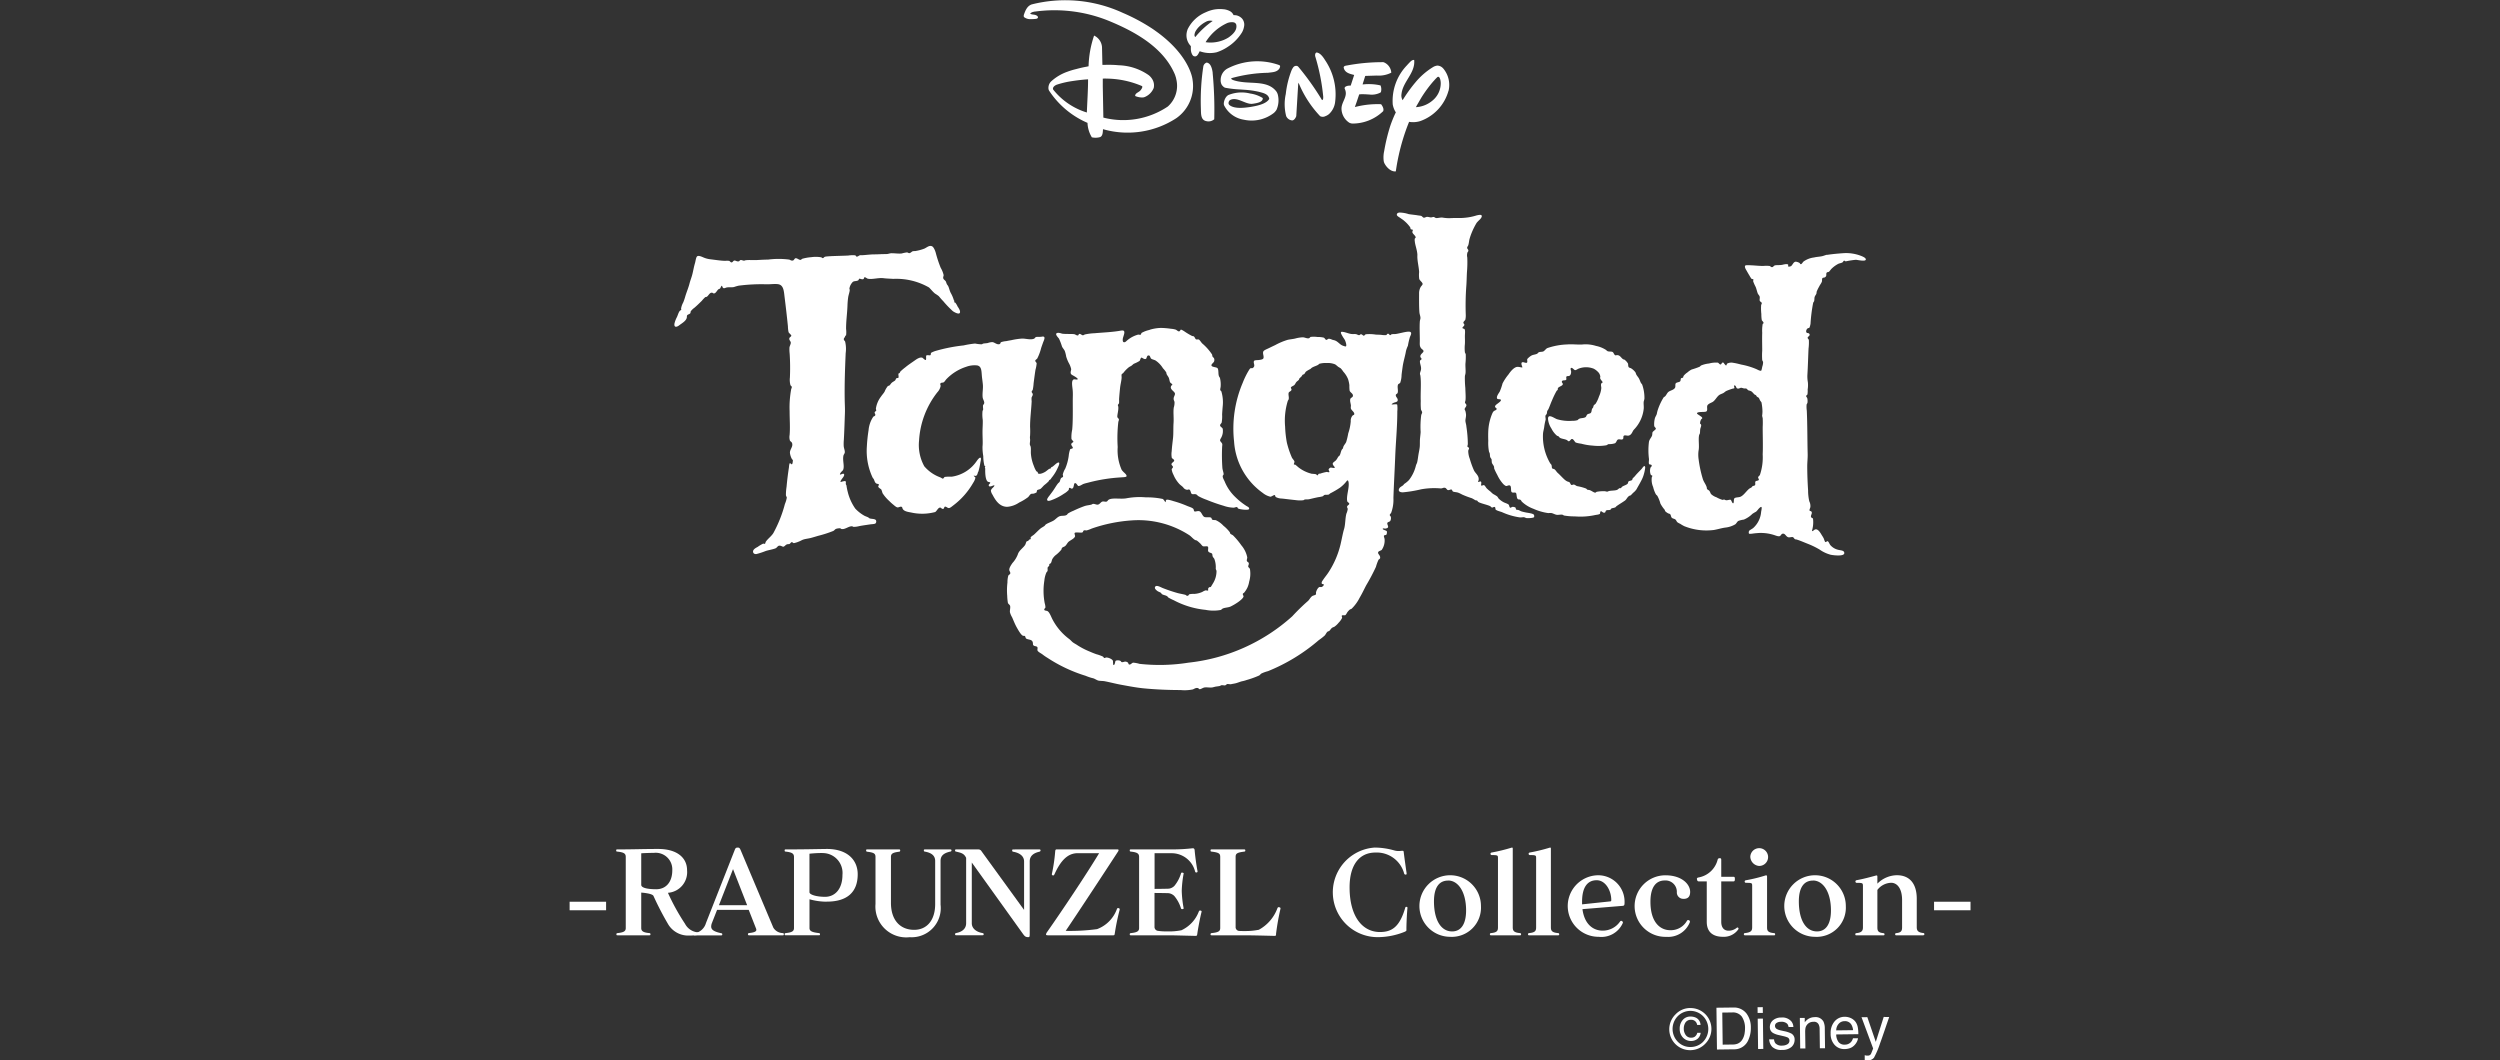 <svg xmlns="http://www.w3.org/2000/svg" xmlns:xlink="http://www.w3.org/1999/xlink" width="158" height="67" viewBox="0 0 158 67">
  <rect x="0" y="0" width="158" height="67" fill="#333333" stroke="none"/>
  <defs>
    <clipPath id="clip-path">
      <rect id="長方形_315" data-name="長方形 315" width="88.537" height="67" fill="#fff"/>
    </clipPath>
  </defs>
  <g id="rapunzel_w" transform="translate(1708 -1622.076)">
    <g id="グループ_270" data-name="グループ 270" transform="translate(-1672 1622.076)">
      <g id="グループ_269" data-name="グループ 269" transform="translate(0 0)" clip-path="url(#clip-path)">
        <path id="パス_783" data-name="パス 783" d="M105.952,95.9a1.277,1.277,0,0,0-.929.4,1.321,1.321,0,1,0,1.892,1.843,1.319,1.319,0,0,0-.963-2.241m.828,2.118a1.1,1.1,0,0,1-.8.343,1.084,1.084,0,0,1-.806-.324,1.157,1.157,0,0,1-.02-1.614,1.124,1.124,0,0,1,1.6-.019,1.158,1.158,0,0,1,.023,1.614" transform="translate(-35.129 -32.193)" fill="#fff"/>
        <path id="パス_784" data-name="パス 784" d="M106.59,97.964a.389.389,0,0,1-.244.082.407.407,0,0,1-.354-.165.679.679,0,0,1-.125-.409.7.7,0,0,1,.07-.32.4.4,0,0,1,.377-.237.375.375,0,0,1,.278.094.388.388,0,0,1,.12.231l.213,0a.527.527,0,0,0-.291-.459.793.793,0,0,0-.351-.071.618.618,0,0,0-.492.227.821.821,0,0,0-.182.55.773.773,0,0,0,.217.563.691.691,0,0,0,.509.205.645.645,0,0,0,.4-.136.579.579,0,0,0,.2-.381l-.213,0a.426.426,0,0,1-.137.226" transform="translate(-35.452 -32.464)" fill="#fff"/>
        <path id="パス_785" data-name="パス 785" d="M110.162,95.852l-1.058.013.033,2.642,1.055-.014a.961.961,0,0,0,.939-.614,1.793,1.793,0,0,0,.147-.76,1.437,1.437,0,0,0-.276-.89.992.992,0,0,0-.838-.376m.723,1.61a1.043,1.043,0,0,1-.145.411.636.636,0,0,1-.329.274.869.869,0,0,1-.292.043l-.623.008-.025-2.027.62-.008a.7.7,0,0,1,.617.266,1.3,1.3,0,0,1,.2.758,1.721,1.721,0,0,1-.024.276" transform="translate(-36.625 -32.177)" fill="#fff"/>
        <rect id="長方形_311" data-name="長方形 311" width="0.329" height="0.364" transform="matrix(1, -0.012, 0.012, 1, 75.078, 63.656)" fill="#fff"/>
        <rect id="長方形_312" data-name="長方形 312" width="0.329" height="1.918" transform="translate(75.087 64.379) rotate(-0.714)" fill="#fff"/>
        <path id="パス_786" data-name="パス 786" d="M115.05,97.659l-.219-.049a.8.8,0,0,1-.215-.078.225.225,0,0,1-.128-.2.216.216,0,0,1,.094-.185.472.472,0,0,1,.281-.076.514.514,0,0,1,.4.127.389.389,0,0,1,.08.2l.306,0a.586.586,0,0,0-.124-.349.75.75,0,0,0-.638-.249.793.793,0,0,0-.531.177.556.556,0,0,0-.193.445.408.408,0,0,0,.214.362,1.338,1.338,0,0,0,.37.13l.261.061a1.568,1.568,0,0,1,.28.087.211.211,0,0,1,.113.188.257.257,0,0,1-.134.243.64.64,0,0,1-.321.082.52.52,0,0,1-.433-.149.469.469,0,0,1-.086-.248l-.308,0a.75.75,0,0,0,.2.482.814.814,0,0,0,.62.187.844.844,0,0,0,.6-.195.6.6,0,0,0,.189-.446.428.428,0,0,0-.194-.386,1.679,1.679,0,0,0-.476-.159" transform="translate(-38.308 -32.493)" fill="#fff"/>
        <path id="パス_787" data-name="パス 787" d="M118.53,97.048a.564.564,0,0,0-.558-.28.76.76,0,0,0-.341.08.807.807,0,0,0-.284.247l0-.278-.31,0,.023,1.928.329,0-.014-1.009a1.414,1.414,0,0,1,.02-.291.5.5,0,0,1,.1-.2.492.492,0,0,1,.233-.16.626.626,0,0,1,.186-.025.313.313,0,0,1,.315.175.624.624,0,0,1,.058.281l.015,1.217.327,0-.015-1.237a1.033,1.033,0,0,0-.083-.446" transform="translate(-39.287 -32.484)" fill="#fff"/>
        <path id="パス_788" data-name="パス 788" d="M121.687,97.408a.874.874,0,0,0-.133-.338.751.751,0,0,0-.293-.246.909.909,0,0,0-.4-.09.828.828,0,0,0-.65.3,1.122,1.122,0,0,0-.241.759,1.015,1.015,0,0,0,.26.727.8.8,0,0,0,.609.254,1.016,1.016,0,0,0,.261-.031.728.728,0,0,0,.361-.2.89.89,0,0,0,.158-.212.7.7,0,0,0,.08-.239l-.318,0a.61.61,0,0,1-.118.229.51.51,0,0,1-.4.173.457.457,0,0,1-.4-.172.859.859,0,0,1-.143-.472l1.4-.017a2.346,2.346,0,0,0-.033-.424m-1.364.184a.613.613,0,0,1,.153-.413.482.482,0,0,1,.371-.169.461.461,0,0,1,.441.233.864.864,0,0,1,.1.335Z" transform="translate(-40.273 -32.473)" fill="#fff"/>
        <path id="パス_789" data-name="パス 789" d="M124.309,96.746l-.5,1.576-.535-1.563-.367.005.734,1.974c-.016.043-.041.111-.078.2a1.5,1.5,0,0,1-.062.149.23.23,0,0,1-.07.072.248.248,0,0,1-.131.031.53.53,0,0,1-.068,0,.864.864,0,0,1-.123-.027l0,.3a.839.839,0,0,0,.092.016.554.554,0,0,0,.1.006.456.456,0,0,0,.394-.166,5.306,5.306,0,0,0,.385-.906c.078-.21.17-.478.285-.812.15-.442.248-.725.292-.85Z" transform="translate(-41.259 -32.475)" fill="#fff"/>
        <path id="パス_790" data-name="パス 790" d="M43.985,4.617a24.341,24.341,0,0,1,.1,2.92.551.551,0,0,1-.507.117c-.377-.078-.322-.526-.339-.836a14.558,14.558,0,0,1,.157-2.627.317.317,0,0,1,.209-.236c.2.031.279.211.333.393a1.734,1.734,0,0,1,.05.269m10.373.158a1.73,1.73,0,0,0,.913-.182.759.759,0,0,0-.494-.664,12.206,12.206,0,0,0-2.305.209c-.072.011-.209.026-.209.131.064.337.4.4.663.468l-.013.039-.206.632h-.052l-.1.009a.658.658,0,0,0-.07.015c-.085.027-.188.07-.157.178.248.5-.248.832-.2,1.329a1.077,1.077,0,0,0,.492.818.56.56,0,0,0,.185.052,2.786,2.786,0,0,0,1.952-.781c.064-.143-.038-.324-.13-.442a5.666,5.666,0,0,0-1.614.169h0l-.043,0c.057-.139.158-.442.273-.789a1.789,1.789,0,0,1,.321-.009c.111,0,.23.015.3.014a1.2,1.2,0,0,0,.721-.12.114.114,0,0,0,.042-.081.628.628,0,0,0-.036-.371,3.3,3.3,0,0,0-1.08-.066H53.46l.168-.535Zm4.528.964a2.834,2.834,0,0,1-1.778,1.912A1.517,1.517,0,0,1,56.4,7.7c-.169.415-.3.8-.4,1.131a13.6,13.6,0,0,0-.44,2c-.3.04-.6-.26-.73-.533a.6.6,0,0,1-.041-.182,1.8,1.8,0,0,1,.036-.565,11.546,11.546,0,0,1,.375-1.562,7.371,7.371,0,0,1,.362-.89.843.843,0,0,1-.068-.114,1.376,1.376,0,0,1-.128-.384,3.242,3.242,0,0,1,.89-2.465c.04-.045.079-.088.115-.126.1-.1.2-.234.349-.223.089.825-.715,1.359-.8,2.153a.59.59,0,0,0,.07.393,9.568,9.568,0,0,1,.769-1.079.177.177,0,0,0,.019-.021,4.473,4.473,0,0,1,1.146-1,.673.673,0,0,1,.262-.088.5.5,0,0,1,.3.114.822.822,0,0,1,.072.069,1.615,1.615,0,0,1,.336,1.411M58.4,5.267a1,1,0,0,0-.033-.252c-.024-.068-.049-.149-.116-.161h0a.078.078,0,0,0-.063.019c-.068.064-.132.13-.193.2-.005.007-.013.014-.019.021a.132.132,0,0,1-.025.026,8.058,8.058,0,0,0-.785,1.064c-.094.16-.185.322-.278.48-.019.037-.039.073-.058.109a1.77,1.77,0,0,0,1.077-.442A1.411,1.411,0,0,0,58.4,5.267M45.962,1.716a1.1,1.1,0,0,1-.125.335,2.889,2.889,0,0,1-.923.927,2.77,2.77,0,0,1-.675.325,1.855,1.855,0,0,1-1.069-.065c-.052.065-.132.339-.3.325-.092,0-.145-.04-.2-.161a.792.792,0,0,1-.041-.115,1.07,1.07,0,0,1-.023-.167c0-.088,0-.177,0-.207a.976.976,0,0,1-.251-.9c0-.017.011-.049.025-.091s.019-.06.03-.089l.011-.017A2.221,2.221,0,0,1,43.552.774,2.29,2.29,0,0,1,43.914.64a2.024,2.024,0,0,1,.744-.056l.017,0a1.086,1.086,0,0,1,.4.12.512.512,0,0,1,.231.254h.044a.821.821,0,0,1,.166.018l.043.014a.689.689,0,0,1,.252.152h0a.431.431,0,0,1,.05.054.591.591,0,0,1,.1.519m-1.983-.391A.579.579,0,0,0,43.9,1.31h0a.579.579,0,0,0-.254.026.061.061,0,0,1-.015.006.869.869,0,0,0-.1.049,1.8,1.8,0,0,0-.407.3,1.33,1.33,0,0,0-.207.265.528.528,0,0,0-.059.135c-.026.093-.04.191.031.25.013-.017.029-.033.041-.05a5.249,5.249,0,0,1,1.056-.965m1.495.247c-.056-.191-.239-.177-.4-.163a1.1,1.1,0,0,0-.152.037,3.124,3.124,0,0,0-1.39,1.22,2.19,2.19,0,0,0,1.12-.132,2.022,2.022,0,0,0,.351-.181c.248-.183.535-.442.469-.782m5.587,2.188c-.1-.149-.286-.429-.522-.442-.09.039-.094.169-.076.246a12.9,12.9,0,0,1,.506,2.555.908.908,0,0,1-.009.134c-.013.039-.034.07-.068.073a16.852,16.852,0,0,0-1.5-2.108.349.349,0,0,0-.057-.043.229.229,0,0,0-.268.09.984.984,0,0,0-.1.178,5.88,5.88,0,0,0-.366,1.5,3.015,3.015,0,0,0,.025,1.394.453.453,0,0,0,.391.274c.116-.013.209-.157.247-.274l.127-2.109.056.091A6.794,6.794,0,0,0,50.775,7.34a.355.355,0,0,0,.326.005.77.77,0,0,0,.235-.134,1.223,1.223,0,0,0,.39-.772,3.851,3.851,0,0,0-.666-2.681m-2.812.428a.1.1,0,0,0-.023-.05.324.324,0,0,0-.034-.022,4.1,4.1,0,0,0-3.274.219.826.826,0,0,0-.426.717.615.615,0,0,0,.057.289.513.513,0,0,0,.187.19.434.434,0,0,0,.054.019,6.791,6.791,0,0,0,.945.107l.279.02a5.5,5.5,0,0,1,.9.129h0c.243.068.579.124.644.421a.044.044,0,0,1,0,.035c-.2.328-.814.44-1.228.507-.268.033-.952.144-1.281-.128a.159.159,0,0,1-.059-.11.052.052,0,0,1,0-.02h0a.246.246,0,0,1,.049-.139.178.178,0,0,1,.041-.041c.432-.25.981.284,1.418.231s.586-.15.63-.245a.16.16,0,0,0,.021-.12,2.018,2.018,0,0,0-.793-.284,2.2,2.2,0,0,0-1.389.1.505.505,0,0,0-.136.129.773.773,0,0,0-.141.407.343.343,0,0,0,.019.11,1.688,1.688,0,0,0,1.244.908,2.294,2.294,0,0,0,1.9-.426.875.875,0,0,0,.169-.2,1.487,1.487,0,0,0,.083-.953.644.644,0,0,0-.09-.2c-.516-.681-1.468-.488-2.273-.618a2.392,2.392,0,0,1-.367-.078.756.756,0,0,1-.147-.055L45.2,5.02v0a.094.094,0,0,1-.04-.054.028.028,0,0,1,.01-.025A9.216,9.216,0,0,1,47.483,4.6c.247-.037.508-.027.678-.215.005-.007.015-.015.025-.029h0a.377.377,0,0,0,.047-.094.248.248,0,0,0,.013-.056V4.188ZM41.687,7.47a5.632,5.632,0,0,1-4.609.7l-.023-.005c-.015.175-.006.425-.185.5a1.05,1.05,0,0,1-.521.013,1.893,1.893,0,0,1-.274-.913,5.5,5.5,0,0,1-2.428-2.037.37.37,0,0,1-.036-.095.581.581,0,0,1,.092-.4.7.7,0,0,1,.07-.084,2.986,2.986,0,0,1,1.014-.61,4.779,4.779,0,0,1,.581-.176c.233-.064.456-.114.662-.15.036-.009.075-.017.113-.024a6.523,6.523,0,0,1,.349-1.941.875.875,0,0,1,.5.729L37.017,4.1l.043,0,.045,0h.053a7.052,7.052,0,0,1,.9.025,3.483,3.483,0,0,1,1.885.625.928.928,0,0,1,.206.226.742.742,0,0,1,.111.583,1.036,1.036,0,0,1-.537.559.429.429,0,0,1-.18.044,1.157,1.157,0,0,1-.44-.088c-.011-.007-.015-.011-.015-.021,0-.149.172-.2.286-.294a.4.4,0,0,0,.094-.109c.01-.013.017-.025.027-.039v0a.334.334,0,0,0,.044-.108V5.482a.056.056,0,0,0-.028-.045,5.835,5.835,0,0,0-2.17-.469c-.062,0-.115-.007-.3,0,0,.037,0,.02,0,.056,0,.106,0,.335,0,.434l.036,1.974a5.052,5.052,0,0,0,4.074-.7,1.754,1.754,0,0,0,.539-1.709L41.685,5c-.007-.035-.015-.071-.023-.1a.292.292,0,0,1-.009-.035.153.153,0,0,1-.007-.015,1.4,1.4,0,0,0-.056-.163c-.752-1.752-2.62-2.737-4.226-3.392A9.129,9.129,0,0,0,32.786.728l-.027,0-.043.007-.027.008a.45.45,0,0,0-.208.085h0a.091.091,0,0,0-.022.029.022.022,0,0,0,0,.014c.14.08.347.016.475.177a.092.092,0,0,1,.011.035c0,.068-.054.094-.118.108a2.3,2.3,0,0,1-.323.017.617.617,0,0,1-.446-.134.224.224,0,0,1,0-.153c.093-.26.2-.538.487-.641a8.682,8.682,0,0,1,5.76.532,11.847,11.847,0,0,1,1.793.953c.156.1.3.207.443.31l.023.015a.271.271,0,0,0,.037.03c1.979,1.5,2.11,2.9,2.11,2.9A2.48,2.48,0,0,1,41.687,7.47M36.113,5.013c-.13.01-.444.026-1.014.113a5.688,5.688,0,0,0-.95.221c-.111.037-.277.143-.254.283l0,0v0a.131.131,0,0,0,.015.036,4.334,4.334,0,0,0,2.124,1.444c.027-.714.077-1.4.077-2.1m19.508,8.548c0,.091.155.167.209.206.088.066.174.116.24.173a2.213,2.213,0,0,1,.4.426c.019.044.019.106.042.124s.108.014.123.041-.033.1-.027.143c.014.116.225.233.207.345,0,.025-.047.042-.054.068a.451.451,0,0,0,0,.159c.02.245.145.543.165.84,0,.072-.005.145,0,.219.017.3.095.6.11.895a1.789,1.789,0,0,0,.007.434c.038.106.212.218.214.316,0,.056-.087.13-.124.193a.809.809,0,0,0-.1.413c0,.337-.009.8.021,1.183.008.122.069.257.066.364,0,.066-.036.143-.04.22-.025.393,0,.8,0,1.176,0,.273-.03.375.094.529.04.047.141.1.139.165,0,.106-.211.181-.2.345,0,.07.085.107.076.157s-.088.063-.1.117c-.021.138.074.312.07.489,0,.122-.073.233-.07.33,0,.039.023.075.027.117.063.471,0,1.1.023,1.6a4.039,4.039,0,0,0,.012.529c.01.053.077.127.076.194a.542.542,0,0,1-.056.149,5.636,5.636,0,0,0-.039,1.087c-.009.149-.03.3-.043.447-.011.164,0,.327-.013.482s-.055.331-.082.495-.046.345-.083.495c-.016.064-.058.128-.076.193a2.379,2.379,0,0,1-.439.921,1.558,1.558,0,0,1-.3.246c-.023.017-.045.071-.09.1-.08.058-.171.1-.213.165-.118.193.025.27.22.267a7.967,7.967,0,0,0,1.15-.191,4.694,4.694,0,0,1,1.231-.056c.1.01.168-.059.267-.041s.119.125.187.144c.088.024.171-.049.226-.035s.058.1.095.124c.076.045.217.035.331.076.1.034.2.093.277.13a5.939,5.939,0,0,0,.59.222,1.823,1.823,0,0,1,.213.123c.033.013.086.01.118.027s.046.064.075.083c.159.1.562.173.75.268.047.025.086.085.117.09.048.009.123-.064.177-.033s.033.13.049.15c.055.076.289.127.405.171A4.137,4.137,0,0,0,63.4,32.7c.1.01.2-.025.288-.006a1.17,1.17,0,0,0,.123.048c.13.016.46-.005.49-.063a.248.248,0,0,0-.007-.137c-.052-.093-.364-.125-.5-.151-.1-.019-.181-.04-.261-.061s-.168-.081-.234-.1c-.05-.012-.086,0-.11-.014-.053-.028-.039-.114-.074-.144a.351.351,0,0,0-.2-.035c-.054.008-.048.062-.124.048-.054-.013-.061-.142-.089-.179-.055-.075-.252-.117-.351-.178a1.36,1.36,0,0,1-.3-.228.683.683,0,0,0-.09-.131,2.586,2.586,0,0,0-.24-.144c-.074-.048-.134-.121-.205-.179a2.173,2.173,0,0,1-.208-.179c-.059-.062-.119-.194-.177-.206s-.14.053-.166.027c-.048-.046.053-.219-.048-.26-.041-.017-.128.06-.152.027-.009-.011.026-.1.029-.116.042-.273-.195-.411-.289-.6a5.156,5.156,0,0,1-.268-.737,1.435,1.435,0,0,1-.1-.509c.008-.06.064-.128.049-.179s-.1-.052-.1-.1.023-.1.026-.144a7.752,7.752,0,0,0-.09-1.1c-.008-.13-.052-.249-.062-.352-.011-.131.055-.28.035-.448a1.36,1.36,0,0,0-.035-.185c-.011-.044-.055-.088-.048-.138.009-.066.111-.151.11-.234s-.083-.11-.09-.172c0-.047.032-.115.035-.165.019-.236-.008-.5-.013-.756a6.116,6.116,0,0,1-.028-.743c.007-.065.035-.127.041-.207.015-.169-.014-.376-.007-.579a4.145,4.145,0,0,0,.021-.584c-.006-.062-.045-.094-.055-.144a2.375,2.375,0,0,1,0-.516c.011-.176,0-.353,0-.509,0-.126.033-.361-.021-.434-.03-.041-.117-.028-.129-.075-.02-.066.116-.11.116-.2,0-.07-.064-.078-.062-.13,0-.078.1-.137.124-.191a1.274,1.274,0,0,0,.027-.331,16.8,16.8,0,0,1,.034-1.788c.024-.293.024-.6.042-.894a7.3,7.3,0,0,0,.02-.921.6.6,0,0,1,.014-.324c.017-.039.054-.056.055-.1,0-.094-.069-.113-.076-.179s.052-.12.069-.171c.044-.132.047-.273.082-.4a3.553,3.553,0,0,1,.124-.364,4.427,4.427,0,0,1,.324-.653,2.017,2.017,0,0,1,.2-.207c.015-.015.189-.191.1-.275-.058-.054-.3.011-.35.027a3.447,3.447,0,0,1-.735.138c-.267.027-.554,0-.86.021a2.421,2.421,0,0,1-.516-.036c-.141-.015-.282.042-.4.029-.064-.007-.1-.064-.165-.068-.043,0-.1.027-.157.028-.082,0-.177-.038-.249-.035s-.143.061-.205.054-.108-.093-.173-.117a1.908,1.908,0,0,0-.191-.027c-.165-.033-.382-.047-.593-.082a1.988,1.988,0,0,0-.584-.1c-.048.007-.159.022-.159.117M20.817,21.2a1.571,1.571,0,0,0,0-.413c0-.529.069-.939.088-1.464a4.969,4.969,0,0,1,.043-.523c.025-.172.094-.339.1-.468,0-.033-.022-.076-.02-.1a.774.774,0,0,1,.219-.419c.1-.066.236-.031.344-.1.022-.014.036-.092.069-.1s.167.062.246.027c.056-.024.037-.106.084-.118s.146.078.193.09c.27.068.668-.074,1.012-.029.163.022.4.027.6.042a4.166,4.166,0,0,1,2.263.543c.126.121.235.268.379.385a2.775,2.775,0,0,1,.234.159c.087.1.177.214.289.324a6.278,6.278,0,0,0,.6.626c.069.054.54.336.448-.034a1.027,1.027,0,0,0-.138-.248,1.232,1.232,0,0,0-.145-.247c-.016-.016-.069-.022-.076-.035s.017-.058.015-.076-.03-.029-.035-.048a2.191,2.191,0,0,0-.2-.468c-.077-.153-.1-.312-.164-.433-.019-.037-.055-.069-.076-.11-.033-.065-.046-.14-.076-.187-.055-.082-.149-.111-.158-.213-.008-.077.033-.116.026-.186a1.637,1.637,0,0,0-.185-.455,7.662,7.662,0,0,1-.316-.962c-.043-.143-.13-.356-.241-.4-.183-.07-.338.1-.488.158a2.975,2.975,0,0,1-.571.151.876.876,0,0,0-.139.007c-.076.021-.147.123-.233.124-.048,0-.086-.044-.143-.048a2.135,2.135,0,0,0-.331.068c-.211.023-.464-.021-.68-.015a1.792,1.792,0,0,0-.193.042c-.121.019-.275.008-.413.015s-.288.014-.42.014c-.288,0-.569.044-.81.054a.58.58,0,0,0-.118,0c-.058.012-.154.1-.214.089-.038-.009-.052-.067-.088-.083a1.763,1.763,0,0,0-.441.014c-.463.024-.992.023-1.4.062a.533.533,0,0,0-.09.021c-.03.01-.084.082-.116.083s-.075-.047-.116-.056a2.015,2.015,0,0,0-.62-.006,2.824,2.824,0,0,0-.564.1c-.028.013-.075.066-.11.07-.106.01-.223-.13-.329-.1-.05.013-.09.124-.145.138-.12.029-.168-.033-.24-.055a5.127,5.127,0,0,0-1.341,0c-.237,0-.478.017-.7.028-.259.012-.512-.016-.715.013-.035,0-.064.026-.1.027-.071,0-.151-.049-.214-.041s-.069.07-.122.082c-.124.029-.187-.06-.283-.048-.069.008-.1.118-.171.117s-.1-.082-.159-.1a1.546,1.546,0,0,0-.254,0c-.278-.007-.61-.061-.942-.1a1.5,1.5,0,0,1-.412-.11c-.1-.043-.314-.146-.407-.076-.077.059-.1.3-.138.428-.064.209-.1.426-.157.666s-.138.419-.193.64-.185.539-.26.785a3.557,3.557,0,0,1-.132.392,1.241,1.241,0,0,0-.137.384c0,.084.044.076-.035.118-.108.056-.155.27-.227.426a1.667,1.667,0,0,0-.157.412c-.04.284.169.211.289.118.161-.127.428-.265.487-.475.015-.053,0-.126.028-.166.037-.058.171-.072.205-.143.008-.015.007-.079.021-.11a.99.99,0,0,1,.228-.221c.167-.142.316-.29.468-.439a2.119,2.119,0,0,1,.22-.234c.023-.013.072-.01.09-.02.117-.067.177-.267.329-.262.058,0,.074.047.124.048.128,0,.19-.183.289-.262.023-.019.07-.025.1-.048s.074-.181.118-.173c.015,0,.032.062.041.082.068.136.177.037.275.021.167-.024.3.007.454-.027a2.857,2.857,0,0,1,.283-.083,11.151,11.151,0,0,1,1.76-.089c.252.006.519-.037.735-.007.369.05.372.468.421.853.072.579.147,1.218.206,1.816a1.85,1.85,0,0,0,.041.364c.024.064.181.172.173.227s-.11.092-.124.158c-.027.119.08.173.09.268s-.072.212-.084.324a2.605,2.605,0,0,0,.014.386,13.916,13.916,0,0,1,.015,1.505,1.306,1.306,0,0,0,.035.482c.015.033.082.072.088.118a.634.634,0,0,1-.041.13,6.358,6.358,0,0,0-.1,1.4c0,.5.039,1.04,0,1.5a.766.766,0,0,0,.021.358c.035.058.113.08.137.165.068.235-.155.388-.137.619a1.1,1.1,0,0,0,.124.378c.02.031.052.041.061.074,0,.017-.009.236-.061.256s-.089-.1-.145-.055a.815.815,0,0,0-.04.233c-.063.411-.115.82-.153,1.245a3.446,3.446,0,0,0-.041.523c.006.073.055.118.055.171a1.815,1.815,0,0,1-.118.393,8.162,8.162,0,0,1-.729,1.837c-.129.21-.343.349-.48.549-.013.017-.031.114-.048.124-.047.027-.1-.009-.11-.007a2.2,2.2,0,0,0-.359.213c-.078.041-.282.141-.289.282,0,.115.08.185.222.165a4.921,4.921,0,0,0,.585-.193c.218-.066.432-.095.61-.165.09-.035.138-.148.214-.165.132-.027.211.064.282.061s.137-.116.234-.15c.047-.017.112-.006.15-.02.063-.023.093-.118.159-.118.045,0,.064.061.13.061a1.56,1.56,0,0,0,.3-.094c.106-.037.2-.1.276-.125.151-.053.33-.065.5-.11s.318-.093.474-.137a7.372,7.372,0,0,0,.929-.3c.074-.031.113-.11.185-.136a.716.716,0,0,1,.248-.035c.037,0,.067.043.1.048.231.033.456-.193.66-.173.043,0,.047.028.1.035a1.452,1.452,0,0,0,.351-.047c.239-.047.46-.074.7-.111.113-.017.284-.012.338-.068a.176.176,0,0,0,.02-.193c-.058-.1-.3-.076-.4-.118-.045-.018-.062-.052-.1-.069-.087-.041-.163-.062-.234-.1a2.409,2.409,0,0,1-.571-.448,3.134,3.134,0,0,1-.476-1.052,3.329,3.329,0,0,1-.081-.407c-.008-.033-.034-.047-.041-.1s.023-.133-.022-.171c-.027-.023-.107,0-.157.007-.015,0-.139.056-.159.027s.1-.195.13-.233.154-.192.083-.262c-.053-.053-.217.067-.242.035s.056-.138.083-.165c.05-.055.094-.082.117-.137.092-.239-.047-.569.014-.882.015-.082.09-.142.089-.233,0-.123-.058-.245-.069-.366a2.867,2.867,0,0,1,.008-.411c.032-.561.048-1.143.068-1.678.011-.276-.008-.547-.013-.834-.017-1.026.02-1.995.061-2.965a1.963,1.963,0,0,0-.035-.728c-.017-.045-.076-.082-.082-.131-.015-.114.1-.134.082-.234.06-.01.055-.024.063-.042m62-5.083c-.107.018-.2.065-.3.088-.169.041-.355.042-.521.084a1.444,1.444,0,0,0-.675.261c-.043.039-.111.168-.164.165s-.055-.062-.089-.082a.642.642,0,0,0-.223-.076c-.166,0-.21.221-.315.282-.03.017-.14.047-.165.021-.041-.041.016-.08-.014-.118-.056-.072-.312,0-.379.014-.153.027-.292.01-.425.028-.109.014-.124.11-.205.118s-.1-.061-.166-.076a2.164,2.164,0,0,0-.4,0c-.275,0-.495-.03-.764-.041-.128-.005-.334-.022-.371.021-.052.058.013.195.041.241.091.154.145.258.234.4a1.183,1.183,0,0,0,.124.193c.041.029.1,0,.117.048.009.025-.02.058-.014.11a2.664,2.664,0,0,0,.159.357c.053.136.083.282.124.392.028.08.118.152.13.228.017.108-.027.189.008.262.023.048.115.084.122.13s-.035.1-.041.145a3.131,3.131,0,0,0,.014.55,2.346,2.346,0,0,0,.027.385c.016.05.126.123.11.193-.006.032-.042.027-.054.062a2.475,2.475,0,0,0-.028.55c-.013.373,0,.755,0,1.134a4,4,0,0,0,0,.585c.008.045.048.086.055.13a.8.8,0,0,1-.049.283c-.018.073-.043.246-.076.262-.066.028-.235-.071-.3-.1a4.559,4.559,0,0,0-.936-.283c-.135-.031-.3-.081-.5-.11a.6.6,0,0,0-.405.042c-.019.015-.052.118-.069.124s-.094-.08-.1-.09c-.033-.037-.058-.1-.1-.1-.083-.007-.088.119-.152.124s-.119-.1-.171-.116a1.665,1.665,0,0,0-.557.054,1.788,1.788,0,0,0-.5.124c-.036.021-.064.061-.1.083a4.748,4.748,0,0,1-.5.173,1.193,1.193,0,0,0-.267.185,1,1,0,0,0-.242.219c-.018.029-.018.092-.041.11s-.1.016-.124.049-.013.132-.049.179c-.056.073-.239.056-.288.144-.037.072,0,.183-.033.254-.07.151-.286.175-.413.268-.093.068-.136.2-.215.282-.033.033-.081.047-.1.075a3.772,3.772,0,0,0-.353.743,1.86,1.86,0,0,0-.075.29c-.025.1-.1.191-.125.294a1.448,1.448,0,0,0-.039.482c.009.055.114.116.1.179-.009.047-.185.157-.207.213s-.009.151-.035.221c-.042.112-.163.227-.192.385a4.262,4.262,0,0,0,0,1.073c.011.094-.035.271.013.337.027.034.135.007.159.075s-.056.1-.076.151a.683.683,0,0,0,.021.448c.017.021.1.05.1.068s-.033.069-.035.076a1.144,1.144,0,0,0,.082.625,1.871,1.871,0,0,0,.173.462c.027.04.076.068.1.11a2.21,2.21,0,0,1,.187.475,2.109,2.109,0,0,0,.269.392c.014.023.019.066.033.089a.742.742,0,0,0,.186.137c.037.021.09.02.123.05.058.049.047.151.1.219s.165.064.24.124c.043.033.073.122.116.165a.82.82,0,0,0,.178.1,2.235,2.235,0,0,0,.263.153,3.737,3.737,0,0,0,1.877.24c.275-.048.5-.129.778-.158a1.6,1.6,0,0,0,.558-.193c.083-.053.119-.168.205-.22a1.453,1.453,0,0,1,.343-.083,1.7,1.7,0,0,0,.544-.364,2.439,2.439,0,0,1,.234-.138,1.686,1.686,0,0,0,.151-.171c.007-.006.146-.165.187-.124s-.01.244-.02.31a1.536,1.536,0,0,1-.5,1.018c-.076.062-.231.133-.261.185-.019.03-.035.146,0,.171s.213,0,.29-.013c.112-.013.2-.02.288-.027a2.75,2.75,0,0,1,.969.116c.081.02.282.116.387.082.082-.027.1-.167.227-.159s.177.185.309.227c.089.029.211-.029.3-.006.041.011.085.112.145.138.013,0,.067.007.089.013.235.071.495.189.751.288a5.079,5.079,0,0,1,.7.345,2.207,2.207,0,0,0,.709.331c.179.035.842.115.853-.1.011-.191-.256-.174-.406-.22a.929.929,0,0,1-.482-.3c-.054-.072-.1-.213-.158-.235s-.092.068-.151.048c-.04-.015-.082-.19-.1-.221a1.572,1.572,0,0,0-.118-.2c-.106-.177-.286-.506-.5-.33-.014.01-.092.08-.118.06-.011-.008.011-.1.007-.082a1.83,1.83,0,0,0,.049-.7c-.025-.056-.106-.045-.124-.109-.037-.112.107-.233.021-.345-.028-.035-.1-.02-.117-.068s.044-.145.054-.22a.668.668,0,0,0-.069-.358A3.039,3.039,0,0,1,81.617,31c-.033-.51-.054-1.018-.054-1.542,0-.253.034-.51.027-.769-.024-.912-.014-1.824-.055-2.731a1.814,1.814,0,0,1-.013-.385c.008-.04.049-.081.054-.118a.764.764,0,0,0-.013-.288c-.013-.044-.072-.1-.07-.138s.071-.07.082-.1a1.393,1.393,0,0,0,.014-.309,1.749,1.749,0,0,0,.013-.468,2.081,2.081,0,0,1-.027-.509c.031-.506.044-1.076.07-1.616a3.05,3.05,0,0,0,.02-.544c-.011-.047-.083-.085-.076-.144.009-.076.195-.124.1-.247-.049-.062-.129-.027-.165-.069-.072-.084,0-.225.062-.268.028-.021.09-.021.116-.048a1.039,1.039,0,0,0,.069-.255,9.853,9.853,0,0,1,.166-1.313c.013-.037.054-.082.062-.11.025-.1.007-.187.035-.269s.084-.131.109-.207a1.032,1.032,0,0,0,.014-.116,2.394,2.394,0,0,1,.158-.324c.052-.113.142-.217.173-.316.019-.063,0-.17.033-.214s.1-.029.138-.048a.176.176,0,0,0,.1-.1c.02-.06-.007-.14.027-.194s.09-.035.138-.06.111-.135.171-.193a1.816,1.816,0,0,1,.425-.311c.086-.043.2-.047.277-.1.039-.023.047-.093.095-.1s.07.039.1.042a5.444,5.444,0,0,1,.645-.1c.113.007.61.126.627-.014.011-.1-.149-.166-.234-.207a2.623,2.623,0,0,0-1.142-.2c-.336.023-.757.059-1.066.11m-5.882,8.253a.018.018,0,0,1,.015-.006c.124.008.1.164.179.193.116.042.168-.04.261-.042a1.4,1.4,0,0,1,.159.042c.052.01.111,0,.151.007s.091.1.164.124a.517.517,0,0,1,.173.062c.056.038.114.123.192.192.025.021.068.026.09.047s.028.056.048.076c.046.047.109.064.131.09a.947.947,0,0,1,.068.144c.032.06.084.107.1.145a3.385,3.385,0,0,1,.062.563,1.922,1.922,0,0,1-.021.27,1.1,1.1,0,0,0,.035.158,5.458,5.458,0,0,1,0,.571c0,.552.025,1.19,0,1.719a3.457,3.457,0,0,1-.178,1.307c-.031.047-.106.093-.11.145s.051.109.047.145c-.011.084-.176.058-.214.116-.049.077.03.2-.055.254-.024.017-.084.021-.123.042s-.041.054-.077.082-.111.05-.165.1c-.2.179-.35.432-.564.5-.1.032-.291.021-.349.089s-.013.292-.076.31-.116-.205-.165-.219c-.066-.02-.189.041-.288.027-.052-.008-.09-.039-.118-.042-.047,0-.082.023-.1.021a1.8,1.8,0,0,1-.386-.165.921.921,0,0,1-.345-.207c-.034-.049-.057-.136-.1-.193s-.128-.079-.153-.13c-.013-.027-.009-.075-.021-.111-.051-.178-.2-.343-.254-.55a7.4,7.4,0,0,1-.254-1.2,2,2,0,0,1-.006-.551c.064-.28-.029-.743.041-1,.009-.031.037-.061.041-.088.023-.1.007-.21.034-.316.021-.081.071-.173.041-.248-.015-.041-.048-.027-.061-.076a.516.516,0,0,1,.075-.261c.01-.015.06-.045.063-.061.013-.069-.1-.126-.152-.165-.034-.027-.174-.11-.177-.131-.03-.155.508-.068.591-.139s.035-.188.048-.322.2-.2.324-.262c.191-.1.289-.369.476-.475.07-.04.149-.061.22-.1s.119-.094.184-.13a3.686,3.686,0,0,1,.371-.138c.063-.022.129-.019.145-.048s-.041-.113-.007-.158M39.994,20.852a1.79,1.79,0,0,0-.5.187c-.023.021-.029.1-.068.116s-.1-.014-.159-.006a1.8,1.8,0,0,0-.668.35c-.064.047-.124.138-.213.13-.072-.005-.093-.077-.082-.2.013-.145.147-.383.082-.5-.047-.078-.231-.028-.324-.013-.506.08-1.056.1-1.539.144a3.618,3.618,0,0,0-.607.076c-.046.013-.091.055-.13.055-.076,0-.156-.116-.24-.083-.047.019-.02.078-.076.09-.082.018-.156-.064-.227-.076-.177-.029-.559,0-.778-.035a.924.924,0,0,0-.24-.054c-.3.024,0,.295.049.371a3.766,3.766,0,0,1,.191.5c.047.1.123.172.173.274a1.97,1.97,0,0,1,.09.358,2.4,2.4,0,0,0,.157.392,1.387,1.387,0,0,1,.159.4c0,.083-.059.181-.021.288.022.066.143.112.226.165.019.012.239.14.207.186s-.19,0-.219.007c-.208.023-.123.422-.1.666s.007.446.007.66c0,.6.015,1.313-.035,1.851a2.123,2.123,0,0,0-.047.591c.011.045.127.149.124.179s-.13.073-.138.15.1.17.1.228c-.009.073-.124.048-.171.1a1.733,1.733,0,0,0-.09.421,3.141,3.141,0,0,1-.22.8,1.262,1.262,0,0,0-.153.365c0,.057.031.1.014.143s-.084.049-.116.083c-.052.054-.061.165-.1.24-.021.037-.072.066-.1.1-.111.135-.224.346-.349.514-.055.075-.116.156-.186.249-.058.075-.175.215-.151.288.042.12.286,0,.379-.034a3.556,3.556,0,0,0,.68-.365,1.259,1.259,0,0,0,.3-.236c.025-.051-.005-.124.063-.136.05-.009.078.068.156.048.062-.016.085-.095.1-.159s.025-.174.076-.186c.094-.021.166.168.213.178.086.024.256-.1.316-.123.122-.047.262-.071.358-.1a10.377,10.377,0,0,1,1.98-.316c.1-.011.369-.007.393-.068.033-.086-.115-.2-.13-.221a1.18,1.18,0,0,1-.173-.186,3.037,3.037,0,0,1-.254-1.444,9.083,9.083,0,0,1,.041-1.6.4.4,0,0,0,.036-.145c-.009-.064-.092-.1-.1-.158-.011-.146.083-.417.061-.64a.541.541,0,0,0-.027-.095c-.009-.039.068-.1.076-.139a1.923,1.923,0,0,0,0-.24c.014-.232.039-.472.062-.71s.094-.476.1-.673c0-.062-.018-.153.009-.207.009-.02.075-.05.095-.075a2.012,2.012,0,0,1,.365-.372c.051-.033.112-.055.164-.095s.1-.092.145-.118a2.081,2.081,0,0,0,.357-.178c.029-.028.063-.2.116-.207s.178.137.289.075c.057-.03.043-.272.214-.2.047.019.066.158.116.193.08.052.185.066.268.11a1.564,1.564,0,0,1,.474.495,1.612,1.612,0,0,1,.208.262c.013.029.008.066.021.1.033.082.106.156.143.247s.042.2.082.282c.017.031.149.106.138.157,0,.017-.05.031-.062.049-.144.238.215.352.229.509.006.084-.071.183-.082.282-.014.117.04.165.054.248a1,1,0,0,1-.047.344c-.044.293.009.637-.015.983-.022.327,0,.672-.035.97-.023.221-.067.529-.081.806a1.252,1.252,0,0,0,.005.419c.027.057.158.1.151.179s-.173.134-.171.234c0,.058.1.112.095.171s-.08.1-.081.145a1.042,1.042,0,0,0,.116.351,1.947,1.947,0,0,0,.365.571c.082.085.183.145.248.22a.333.333,0,0,0,.248.151c.035,0,.086-.023.11-.02.122.015.106.236.185.282.058.034.161,0,.254.021.062.013.1.08.159.117a3.4,3.4,0,0,0,.509.228,10.67,10.67,0,0,0,1.093.384,2.078,2.078,0,0,0,.625.118c.08,0,.178-.064.235-.028.015.01.011.052.055.082.07.047.653.133.688.029s-.107-.151-.191-.207a4.3,4.3,0,0,1-.668-.537,2.855,2.855,0,0,1-.662-.943c-.041-.116-.152-.273-.144-.391,0-.044.05-.066.056-.116.007-.088-.063-.254-.077-.393a11.518,11.518,0,0,1-.015-1.368.728.728,0,0,0,.008-.144c-.018-.094-.135-.16-.138-.235s.058-.135.084-.2a.882.882,0,0,0,.082-.535c-.03-.085-.156-.124-.165-.207s.084-.128.1-.193a2.279,2.279,0,0,0,.027-.5c.007-.168.021-.326.035-.495a2.413,2.413,0,0,0-.082-.964c-.014-.029-.07-.065-.075-.1a1.132,1.132,0,0,1,.027-.179,1.769,1.769,0,0,0-.041-.571c-.01-.032-.05-.078-.062-.11-.06-.15-.011-.375-.084-.5-.052-.089-.378-.067-.392-.186-.012-.089.136-.169.164-.246a.27.27,0,0,0,0-.2c-.015-.043-.078-.072-.1-.123-.011-.026-.013-.088-.028-.125a3.314,3.314,0,0,0-.626-.7c-.058-.063-.155-.217-.207-.24s-.124.008-.177-.013-.082-.159-.152-.193c-.019-.01-.079-.013-.1-.021a4.365,4.365,0,0,1-.515-.31c-.047-.026-.16-.1-.193-.089s-.048.106-.116.11-.138-.08-.205-.11a1.3,1.3,0,0,0-.3-.055,5.083,5.083,0,0,0-.626-.054,2.61,2.61,0,0,0-.721.116M55.67,25.33c.056-.154-.124-.229-.11-.364,0-.059.087-.073.11-.124.066-.143-.039-.4.035-.544.019-.039.1-.062.13-.1a1.515,1.515,0,0,0,.089-.5c.016-.155.048-.373.068-.522.051-.355.164-.694.208-.977a1.62,1.62,0,0,1,.124-.344,4.411,4.411,0,0,1,.13-.563c.082-.173.161-.349-.125-.33-.205.014-.519.107-.755.144-.1.016-.2,0-.276.02-.038.01-.063.056-.089.056-.064,0-.062-.1-.151-.09-.052,0-.063.076-.116.09a1.709,1.709,0,0,1-.317-.021c-.106-.007-.219-.01-.324-.013a2.485,2.485,0,0,0-.639-.022c-.044.015-.083.09-.124.09-.064,0-.1-.1-.192-.09-.048.007-.045.049-.1.056s-.128-.047-.193-.062c-.09-.019-.211,0-.309-.013-.167-.026-.3-.087-.474-.124-.017,0-.145-.033-.171.007-.04.056.076.228.1.275.049.086.124.181.153.247s.136.354.04.386a.879.879,0,0,1-.206-.062c-.17-.07-.273-.24-.468-.317-.056-.022-.126-.029-.193-.055a.514.514,0,0,0-.193-.055c-.068,0-.112.08-.171.069s-.088-.11-.151-.138a1.433,1.433,0,0,0-.393-.041,1.7,1.7,0,0,0-.433-.007c-.047.014-.068.079-.125.088-.128.022-.244-.058-.376-.062a2.107,2.107,0,0,0-.477.076c-.165.039-.323.05-.474.082a4.108,4.108,0,0,0-.8.337c-.12.056-.266.126-.387.186s-.318.13-.357.213c-.062.134.06.315,0,.44-.031.068-.184.088-.275.1-.059.012-.275,0-.309.056-.062.1.036.227.006.337a.2.2,0,0,1-.118.124c-.041.015-.043-.014-.1,0s-.121.14-.159.2a5.117,5.117,0,0,0-.35.728,7.4,7.4,0,0,0-.544,3.707,4.33,4.33,0,0,0,1.81,3.248,1.214,1.214,0,0,0,.48.24c.088,0,.223-.126.282-.1.03.014.037.1.056.116a.823.823,0,0,0,.392.1c.314.035.573.069.88.1a1.782,1.782,0,0,0,.474.007c.033-.008.061-.037.083-.042.106-.021.209,0,.31-.027.182-.043.359-.086.549-.124a1.746,1.746,0,0,0,.283-.056c.048-.02.066-.072.13-.089s.167.005.249-.02c.036-.013.064-.054.1-.076a6.017,6.017,0,0,0,.612-.357,2.153,2.153,0,0,0,.427-.421c.075-.1.11,0,.124.11.036.333-.132.776-.1,1.1a.34.34,0,0,0,.014.076c.02.056.133.09.123.158s-.13.09-.137.185c0,.062.037.076.042.138a1.068,1.068,0,0,1-.084.29c-.084.314-.059.69-.15.983-.078.256-.14.624-.226.984a5.6,5.6,0,0,1-.731,1.706c-.132.21-.25.333-.377.53-.021.031-.114.14-.068.227.016.031.106.019.124.054s-.074.148-.165.159a.568.568,0,0,1-.089-.007c-.115.012-.227.249-.242.364,0,.023.01.085,0,.1-.029.055-.181.074-.233.11-.132.092-.187.256-.311.345a12.95,12.95,0,0,0-.955.936,11.668,11.668,0,0,1-6.557,2.929,11.574,11.574,0,0,1-3.094.076,1.98,1.98,0,0,0-.4-.076c-.082.009-.161.141-.254.118-.058-.015-.04-.09-.09-.13a.27.27,0,0,0-.158-.055c-.06,0-.156.05-.221.034-.041-.009-.048-.06-.089-.081-.081-.045-.274-.044-.31.013-.012.017-.046.291-.125.247-.034-.02-.025-.236-.034-.26-.035-.106-.276-.213-.42-.213-.035,0-.091.039-.124.033s-.058-.071-.09-.09a2.5,2.5,0,0,0-.42-.151c-.141-.051-.284-.108-.411-.165a4.614,4.614,0,0,1-.766-.393c-.094-.068-.2-.116-.295-.185-.08-.059-.147-.148-.234-.213a3.657,3.657,0,0,1-1.038-1.2c-.1-.175-.2-.491-.337-.565-.084-.043-.2-.017-.207-.1,0-.065.069-.082.076-.144a1.133,1.133,0,0,0-.047-.262,4.143,4.143,0,0,1-.022-1.424,1.724,1.724,0,0,1,.124-.5c.029-.055.059-.06.076-.11.021-.069-.009-.14.014-.227.009-.039.064-.05.089-.1.014-.033,0-.08.014-.1.021-.034.077-.04.1-.076.052-.1.048-.183.1-.268a.989.989,0,0,1,.171-.207,2.19,2.19,0,0,0,.385-.365c.023-.039.014-.067.035-.1.05-.07.108-.065.187-.116.1-.065.157-.227.255-.3.132-.1.353-.193.391-.331.01-.031-.048-.174-.027-.207.058-.084.405.009.494-.041.06-.033.027-.112.119-.13.054-.013.089.015.15.005a2.117,2.117,0,0,0,.316-.116,9.646,9.646,0,0,1,2.538-.516,5.914,5.914,0,0,1,3.632.936c.124.085.222.217.358.3.033.021.082.018.124.042a2.45,2.45,0,0,1,.2.172c.052.041.126.167.185.185.082.027.27-.03.31.033s-.013.213.014.277c.045.111.2.092.248.165.027.041.012.119.041.179s.074.095.1.145a1.5,1.5,0,0,1,.09.612c0,.058.045.1.048.157a1.474,1.474,0,0,1-.228.785c-.012.019-.118.2-.13.213-.04.029-.082.007-.11.029a.168.168,0,0,0-.061.088c-.006.024.01.106-.007.118s-.12-.018-.151-.014a.82.82,0,0,0-.213.1,1.461,1.461,0,0,1-.509.124,1.338,1.338,0,0,0-.3.02c-.053.024-.048.093-.124.1s-.08-.045-.136-.062c-.162-.047-.336-.068-.51-.117a9.842,9.842,0,0,1-.934-.317c-.1-.04-.369-.2-.456-.088s.06.223.124.274.176.081.234.125c.025.019.03.055.055.075.1.07.233.066.343.143.019.013.045.055.069.076a3.078,3.078,0,0,0,.345.173,5.389,5.389,0,0,0,2,.605,2.567,2.567,0,0,0,.971.007c.044-.018.052-.049.11-.083.124-.068.351-.065.5-.13a3.422,3.422,0,0,0,.46-.268c.08-.053.355-.256.365-.372,0-.058-.064-.118-.041-.172.012-.029.07-.055.081-.069a1.544,1.544,0,0,0,.2-.309,1.478,1.478,0,0,0,.118-.391,1.766,1.766,0,0,0,.047-.792c-.015-.06-.1-.1-.109-.158s.054-.13.035-.213-.112-.075-.124-.158c-.008-.062.031-.144.028-.214a1.7,1.7,0,0,0-.372-.756,4.673,4.673,0,0,0-.516-.618c-.045-.045-.141-.072-.179-.117-.021-.027-.024-.074-.041-.1a2.32,2.32,0,0,0-.4-.405,1.517,1.517,0,0,0-.468-.344c-.066-.025-.171,0-.228-.035s-.033-.084-.067-.116c-.09-.079-.3-.005-.434-.056s-.183-.324-.323-.363c-.112-.034-.229.037-.3.013-.053-.017-.041-.11-.075-.157-.058-.081-.275-.14-.385-.187a6.737,6.737,0,0,0-.846-.3c-.072-.019-.4-.134-.474-.089s-.014.233-.1.1c-.035-.052-.094-.141-.138-.157a4.779,4.779,0,0,0-1.053-.1,4.528,4.528,0,0,0-1.21.054c-.356.077-.878-.045-1.129.084-.086.044-.085.107-.151.13s-.167-.017-.24-.007c-.134.017-.184.192-.331.2-.09.006-.183-.057-.288-.049-.04.005-.063.038-.111.049-.14.037-.276.041-.419.089a7.251,7.251,0,0,0-.715.3,1.974,1.974,0,0,0-.337.171c-.03.025-.044.066-.082.089-.12.074-.261.039-.4.07-.173.038-.281.2-.433.289s-.352.152-.482.24c-.035.025-.052.066-.082.09-.075.06-.165.1-.242.158-.155.126-.267.252-.419.391-.052.05-.2.127-.221.187-.008.028.016.09.008.1s-.079.021-.1.041-.05.065-.069.076c-.035.019-.069.012-.09.033-.041.045-.056.159-.1.227-.134.2-.391.35-.46.6a1.731,1.731,0,0,1-.336.537c-.086.126-.22.315-.2.454.008.059.077.129.061.207-.011.054-.1.09-.124.138a1.565,1.565,0,0,0-.054.433,4.137,4.137,0,0,0-.015.839,3.244,3.244,0,0,0,.043.447c.021.076.129.12.143.206.023.125-.03.27-.013.391a1.245,1.245,0,0,0,.137.318c.094.216.176.429.289.632.071.128.269.486.393.531.054.019.086-.005.124.021s.031.106.076.151c.06.059.238.063.329.117a.214.214,0,0,1,.09.11c.033.136-.009.175.069.227s.2.023.234.117c.017.05-.017.116,0,.186.019.085.233.188.31.248a3.175,3.175,0,0,0,.33.227,9.461,9.461,0,0,0,2.4,1.128,3.087,3.087,0,0,0,.427.145c.147.023.28.145.411.165s.25.011.373.035c.333.064.666.154,1.018.219.457.083.945.179,1.417.227.73.072,1.55.11,2.354.11a2.562,2.562,0,0,0,.783-.041c.08-.032.185-.117.316-.083.041.011.068.062.1.069.079.015.218-.1.331-.11.149-.017.322.021.475,0,.066-.01.151-.041.234-.054s.191-.023.254-.042c.03-.01.054-.037.082-.041.078-.015.18.017.24.006s.093-.076.138-.082c.091-.011.167.026.254.006s.162-.03.24-.047c.154-.033.294-.1.442-.137a1.8,1.8,0,0,0,.281-.076,5.873,5.873,0,0,0,.8-.288c.054-.033.094-.1.152-.13a2.409,2.409,0,0,1,.405-.144,11.576,11.576,0,0,0,3.213-1.962,3.563,3.563,0,0,0,.371-.29c.068-.07.108-.195.193-.253.018-.013.064-.016.09-.035.068-.052.118-.163.205-.213.035-.019.089-.035.124-.054a1.25,1.25,0,0,0,.269-.254,1.116,1.116,0,0,0,.221-.31c0-.045-.042-.108-.015-.144s.175-.007.208-.021c.054-.024.1-.136.136-.186a.929.929,0,0,1,.159-.172c.035-.023.081-.028.116-.055a2.574,2.574,0,0,0,.5-.688c.156-.26.274-.516.413-.783a12.729,12.729,0,0,0,.619-1.17,2.88,2.88,0,0,1,.159-.44c.022-.037.085-.061.1-.1.049-.16-.124-.253-.124-.351,0-.114.156-.12.228-.179a1.035,1.035,0,0,0,.185-.673c0-.063-.062-.178-.04-.227s.132-.033.156-.07a.35.35,0,0,0,.028-.2c-.012-.037-.1-.066-.138-.082s-.15-.048-.117-.1c.016-.027.106.007.165,0s.15-.034.165-.088c.022-.083-.079-.195-.041-.277.023-.051.14-.06.179-.116a.364.364,0,0,0,.034-.262c-.007-.031-.072-.082-.068-.123a.973.973,0,0,1,.089-.124,2.347,2.347,0,0,0,.145-.942c.027-.836.078-1.7.11-2.532.036-.986.136-1.935.136-2.946a1.75,1.75,0,0,0-.005-.419c-.055-.062-.269.007-.359-.02.136-.165.341-.1.393-.242m-4.478-2.372a1.209,1.209,0,0,1,.523.088,1.645,1.645,0,0,1,.171.138c.062.045.136.078.185.117a1.568,1.568,0,0,1,.159.207,1.551,1.551,0,0,1,.3.474,2.167,2.167,0,0,1,.082.377,2.328,2.328,0,0,0,.015.344c.041.132.234.181.207.344-.015.091-.143.1-.165.193-.036.138.04.3.041.433a.649.649,0,0,0-.008.145c.032.143.26.248.213.392-.012.039-.067.037-.1.069a.483.483,0,0,0-.116.358,3.032,3.032,0,0,1-.158.763,4.341,4.341,0,0,1-.131.55c-.041.1-.138.192-.179.3-.013.034-.013.068-.027.1s-.044.046-.063.076c-.07.109-.084.274-.143.37-.023.037-.078.065-.1.1a1.4,1.4,0,0,1-.124.2c-.129.138-.307.166-.158.357.019.028.093.1.069.125-.04.041-.214-.023-.269-.006a.2.2,0,0,0-.117.117c-.009.046.074.12.042.165-.021.025-.161-.015-.145-.015a2.943,2.943,0,0,0-.427.11c-.029.007-.062,0-.082.007-.049.016-.047.092-.1.1-.033,0-.052-.056-.082-.068a1.53,1.53,0,0,0-.262-.028,2.2,2.2,0,0,1-.881-.433,2.021,2.021,0,0,0-.173-.144c-.027-.013-.064.01-.082-.015s.037-.132.035-.164c-.005-.084-.127-.189-.165-.274a5.636,5.636,0,0,1-.318-.951,6.908,6.908,0,0,1-.109-1,4.25,4.25,0,0,1,.171-1.632c.011-.027.039-.056.049-.082.045-.133-.033-.3.006-.427.027-.079.171-.094.179-.2,0-.052-.048-.093-.041-.124.016-.072.175-.112.228-.172s.072-.128.123-.185.125-.094.158-.145c.015-.02.011-.052.029-.076a1.4,1.4,0,0,1,.116-.109c.041-.046.069-.11.1-.132s.056-.013.076-.027c.06-.046.078-.13.132-.172a1.948,1.948,0,0,1,.268-.158c.033-.02.058-.055.088-.076.128-.084.274-.114.4-.185.03-.017.05-.054.081-.069a1.439,1.439,0,0,1,.489-.047m-22.04,6.872a4.923,4.923,0,0,0,.13-.585c.01-.056.065-.269.014-.3-.07-.046-.207.151-.233.185a2.308,2.308,0,0,1-1.6,1.011,2.429,2.429,0,0,0-.428.013c-.056.019-.078.112-.13.11-.016,0-.13-.069-.159-.082a2.4,2.4,0,0,1-1.01-.7,2.774,2.774,0,0,1-.331-1.622,5.452,5.452,0,0,1,1.157-3.055.794.794,0,0,0,.207-.4c0-.045-.03-.09-.022-.13.022-.1.135-.06.214-.1.052-.025.126-.153.185-.213a3.028,3.028,0,0,1,1.232-.765,1.5,1.5,0,0,1,.7-.089c.292.056.269.373.3.695.018.175.048.36.062.537.019.258-.044.527-.014.79.013.114.1.229.1.338,0,.077-.07.123-.082.184a2.105,2.105,0,0,0,.014.222c0,.04-.033.083-.042.123a2.306,2.306,0,0,0,.014.55c.011.242-.016.521-.014.793,0,.324.027.652,0,.893a3.192,3.192,0,0,0,.048.605,2.715,2.715,0,0,0,.069.593c.008.021.056.046.06.074,0,.009-.026.035-.028.056s.023.052.023.068c-.009.225,0,.732.171.832.015.01.134.026.143.048.029.062-.156.129-.074.227.031.037.114.015.171,0,.021-.006.144-.072.167-.042s-.1.147-.112.158a.36.36,0,0,0-.11.165.593.593,0,0,0,.1.255c.181.341.43.765.928.772a1.528,1.528,0,0,0,.757-.269,3.231,3.231,0,0,0,.571-.345c.061-.059.118-.179.2-.206.051-.017.118,0,.173-.021.007,0,.147-.058.15-.062.025-.023.021-.112.048-.145s.122-.046.187-.074.17-.168.26-.249a2.626,2.626,0,0,0,.275-.24c.017-.02.021-.05.043-.074s.061-.032.082-.055c.032-.039.046-.078.083-.118a2.682,2.682,0,0,0,.377-.625c.048-.093.126-.273.069-.31s-.175.063-.22.1a2.282,2.282,0,0,1-.179.151c-.022.017-.072.034-.09.049s-.031.064-.047.075-.054.007-.069.015c-.089.045-.177.147-.3.212-.089.048-.291.145-.4.09-.044-.023-.018-.066-.048-.1s-.056-.025-.077-.049a1.472,1.472,0,0,1-.15-.316A2.588,2.588,0,0,1,32.5,28.7c-.014-.147.009-.3-.014-.448-.009-.061-.05-.112-.054-.165-.01-.088.027-.221.014-.329a.7.7,0,0,1,0-.221,4.818,4.818,0,0,0,0-.563c0-.571.079-1.113.1-1.617a1.445,1.445,0,0,1-.007-.214c.015-.08.087-.145.076-.233-.007-.064-.07-.093-.069-.152,0-.043.054-.081.069-.124a2.8,2.8,0,0,0,.055-.419c.039-.29.072-.563.116-.84a2.213,2.213,0,0,0,.076-.406c-.009-.071-.1-.113-.088-.179.005-.044.095-.09.124-.131a3.008,3.008,0,0,0,.246-.66c.033-.1.075-.217.117-.336.047-.138.224-.442-.068-.386-.141.028-.292-.006-.379.028-.054.02-.067.08-.117.1-.215.092-.511-.009-.75-.007a4.263,4.263,0,0,0-.68.1c-.1.017-.209.036-.331.062a1.253,1.253,0,0,0-.33.068c-.043.034-.019.1-.1.124-.163.042-.3-.114-.44-.131a.928.928,0,0,0-.288.056c-.1.023-.222.019-.3.041-.034.009-.056.037-.09.042a2.376,2.376,0,0,1-.419-.048,5.89,5.89,0,0,0-.722.118,10.338,10.338,0,0,0-1.754.343,1.323,1.323,0,0,0-.3.124c-.033.047-.007.124-.049.151s-.191-.025-.246.014.009.254-.048.288c-.043.027-.183-.133-.214-.143-.142-.047-.322.065-.434.143-.218.156-.457.308-.646.469a3.55,3.55,0,0,0-.3.254c-.023.025-.036.077-.055.1s-.056.013-.069.041c-.023.048.024.221-.008.26-.014.021-.112.019-.122.029-.041.028-.052.107-.09.144s-.132.08-.2.137-.108.145-.159.179c-.033.023-.074.016-.1.041a1.389,1.389,0,0,0-.2.345c-.064.114-.161.209-.228.315a1.627,1.627,0,0,0-.324.765c0,.031.027.086.021.116-.009.049-.091.056-.1.132,0,.06.055.092.041.157s-.092.074-.124.1a1.794,1.794,0,0,0-.3.852,9.9,9.9,0,0,0-.11,1.054,3.957,3.957,0,0,0,.364,1.94c.021.04.068.081.082.118.054.126.06.2.159.262.021.011.146.033.159.06s-.047.092-.043.124c.016.1.153.135.2.206a1.905,1.905,0,0,1,.069.213,2.459,2.459,0,0,0,.427.5,2.719,2.719,0,0,0,.24.219c.077.063.2.179.283.187s.193-.085.274-.027c.03.021.033.086.055.123.089.151.313.186.535.226a3.185,3.185,0,0,0,1.506-.028c.106-.039.2-.316.344-.28.06.014.085.114.194.068.05-.021.025-.118.095-.131s.149.086.235.09.207-.11.282-.165a4.721,4.721,0,0,0,1.265-1.438.888.888,0,0,0,.138-.316c-.008-.05-.115-.079-.1-.139.2.091.225-.082.268-.233M65.136,22c-.093.039-.185.2-.283.221-.114.025-.193.007-.274.055-.035.019-.049.06-.09.082-.11.055-.25.054-.364.117a1.117,1.117,0,0,0-.254.213c-.027.075.031.2-.029.234-.083.045-.237-.078-.316-.013-.039.031-.025.11-.013.158,0,.019.061.139.04.157A.686.686,0,0,1,63.4,23.2a.852.852,0,0,0-.16-.014c-.218.017-.452.318-.549.467a3.225,3.225,0,0,0-.385.579,3.724,3.724,0,0,1-.173.508c-.048.095-.244.324-.165.455.036.058.216.009.234.082s-.135.172-.185.213-.2.132-.185.213.1.072.1.144-.14.1-.18.138a.477.477,0,0,0-.094.145,3.211,3.211,0,0,0-.249,1.025c-.014.223-.014.475-.005.715a2.886,2.886,0,0,0,.047.68c.013.044.033.054.041.09.024.093.01.177.035.247s.077.1.089.165a1.685,1.685,0,0,0,.015.193c.025.084.113.16.138.26.007.029,0,.081.013.118a4.013,4.013,0,0,0,.192.393,2.252,2.252,0,0,0,.379.577.636.636,0,0,0,.171.124c.071.009.175-.076.254-.029.1.058.035.333.1.407s.2.005.27.055c.039.029.043.161.054.22.013.074.025.151.089.186.029.017.085,0,.138.029s.07.094.1.123a2.141,2.141,0,0,0,.728.447,3.472,3.472,0,0,0,.909.268c.072.007.137-.009.214,0,.106.011.214.088.336.11s.267-.028.387,0c.028.007.056.039.089.048a3.875,3.875,0,0,0,.68.055,4.349,4.349,0,0,0,1.28-.084c.1-.019.262-.03.31-.082.007-.01.011-.143.054-.158.062-.023.143.145.267.075.036-.019.031-.088.055-.11.079-.07.187-.013.282-.062.027-.015.054-.073.082-.09a1.693,1.693,0,0,0,.221-.054c.034-.016.058-.06.09-.084.161-.118.353-.225.529-.351.1-.068.137-.209.268-.295.024-.017.072-.02.1-.041s.1-.108.163-.165a.969.969,0,0,0,.2-.213c.094-.177.2-.346.282-.512a1.926,1.926,0,0,0,.186-.453,2.417,2.417,0,0,0,.081-.4c-.019-.248-.185.032-.218.068-.131.145-.3.3-.427.461-.046.058-.113.107-.145.151s-.011.07-.041.1c-.066.056-.179.039-.229.1-.023.029-.02.082-.041.118-.046.08-.233.128-.337.192-.037.023-.077.085-.1.1s-.057,0-.084.007c-.056.02-.1.086-.164.109-.141.052-.366.034-.523.076a.882.882,0,0,1-.088.035c-.05,0-.108-.027-.166-.029a2.29,2.29,0,0,0-.494.035c-.043.012-.068.054-.1.056-.09,0-.248-.134-.371-.166-.039-.01-.1-.009-.124-.02s-.056-.058-.09-.076a3.174,3.174,0,0,0-.564-.151c-.07-.023-.133-.092-.213-.1-.044,0-.1.037-.136.027-.062-.014-.087-.141-.133-.172s-.11-.034-.157-.062a.672.672,0,0,1-.131-.088c-.152-.13-.3-.306-.455-.441-.076-.068-.145-.2-.213-.233s-.112-.021-.138-.062-.018-.14-.04-.2-.064-.076-.083-.112a3.346,3.346,0,0,1-.454-1.865c.009-.156.068-.312.083-.486a3.293,3.293,0,0,1,.081-.393c.014-.085-.026-.185-.006-.27.01-.039.062-.072.075-.108.023-.062.018-.124.034-.181a1.3,1.3,0,0,1,.07-.11c.083-.177.147-.372.227-.55a5.762,5.762,0,0,1,.288-.6c.019-.03.06-.052.076-.083s0-.07.013-.1c.052-.1.294-.144.31-.247.011-.072-.066-.1-.061-.157.011-.14.2-.058.269-.125.043-.04-.012-.148.02-.2s.127-.026.179-.048c.091-.039.127-.171.117-.3,0-.017-.063-.169-.007-.2.084-.047.195.135.26.136s.137-.056.207-.089a1.312,1.312,0,0,1,.975,0,1.092,1.092,0,0,1,.324.268.549.549,0,0,1,.089.235c0,.037-.017.054-.015.089a.434.434,0,0,0,.078.137c.014.022.088.1.082.131,0,.017-.056.042-.062.047-.077.089-.021.212-.021.316a1.639,1.639,0,0,1-.144.525,2.038,2.038,0,0,1-.214.46c-.029.037-.09.067-.118.109s-.021.092-.047.139-.05.049-.062.082c-.043.122-.019.207-.1.269-.048.035-.143.035-.2.082s-.053.137-.128.179c-.118.064-.282.041-.393.1-.041.021-.072.066-.1.082a1.044,1.044,0,0,1-.331.041,2.645,2.645,0,0,1-.957-.1c-.168-.051-.614-.411-.57.02a1.318,1.318,0,0,0,.213.572,1.421,1.421,0,0,0,.344.446c.029.022.08.027.1.041s.066.082.1.1c.1.058.306.076.419.132.046.023.092.08.124.082.1,0,.126-.15.219-.144s.161.187.235.227a1.891,1.891,0,0,0,.336.069,3.8,3.8,0,0,0,.75.124,2.986,2.986,0,0,0,.834-.021c.068-.02.1-.066.165-.076a1.066,1.066,0,0,0,.391-.054c.088-.047.11-.216.2-.241.114-.031.264.065.318-.055.027-.064-.016-.145.054-.186s.195.017.281,0c.163-.029.23-.194.289-.309a1.154,1.154,0,0,1,.118-.138,2.235,2.235,0,0,0,.555-1.259c.012-.166-.02-.31,0-.454a1.23,1.23,0,0,0,.044-.172,2.514,2.514,0,0,0-.145-.9c-.017-.037-.058-.062-.076-.1-.048-.089-.077-.191-.123-.276s-.124-.166-.164-.241c-.034-.059-.034-.12-.076-.171a1,1,0,0,0-.274-.242.755.755,0,0,1-.112-.041c-.072-.054-.049-.167-.068-.249a.839.839,0,0,0-.221-.247c-.025-.014-.056-.01-.075-.021-.141-.082-.188-.257-.385-.268-.04,0-.09.021-.117.013-.084-.027-.106-.176-.18-.213s-.212-.014-.295-.041c-.057-.02-.089-.069-.139-.1a1.823,1.823,0,0,0-.611-.24,2.239,2.239,0,0,0-.757-.1c-.337.041-.695-.023-1.066.007A4.3,4.3,0,0,0,65.136,22" transform="translate(-3.345 0)" fill="#fff"/>
        <rect id="長方形_313" data-name="長方形 313" width="2.305" height="0.54" transform="translate(0 56.988)" fill="#fff"/>
        <path id="パス_791" data-name="パス 791" d="M9.742,86.172a2.915,2.915,0,0,1-.664.066,1.478,1.478,0,0,1-1.343-.678,18.872,18.872,0,0,1-.948-1.824c-.08-.168-.774-.211-.774-.211v2.24c0,.189.116.284.518.32a.064.064,0,0,1,.065.073c0,.051-.021.066-.072.066H4.517c-.065,0-.073-.015-.073-.066s.022-.065.066-.073c.409-.043.525-.124.525-.32V81.27c0-.212-.116-.292-.54-.336-.043-.007-.065-.007-.065-.072s.029-.066.073-.066c1.006,0,1.6-.029,2.589-.029,1.124,0,1.818.511,1.818,1.35A1.307,1.307,0,0,1,7.7,83.538a13.853,13.853,0,0,0,1.079,1.956,1.016,1.016,0,0,0,.862.547h.116c.029,0,.044.007.044.051v.015c0,.043-.022.05-.058.065M6.823,81.014c-.211,0-.694.015-.81.029v1.992c0,.219.511.278.948.278.613,0,1.015-.452,1.015-1.2a1.049,1.049,0,0,0-1.153-1.1" transform="translate(-1.487 -27.113)" fill="#fff"/>
        <path id="パス_792" data-name="パス 792" d="M17.431,86.179H15.307c-.058,0-.073-.022-.073-.058,0-.058.015-.08.1-.087.314-.037.43-.1.43-.2a.329.329,0,0,0-.015-.073l-.467-1.189h-2l-.329.839a.608.608,0,0,0-.043.212c0,.2.16.321.627.423.058.007.073.022.073.08s-.029.058-.1.058H11.907c-.087,0-.1-.007-.1-.058s.015-.065.073-.08a.9.9,0,0,0,.7-.642L14.4,80.78c.037-.1.074-.146.183-.146s.138.044.189.161l2.065,4.9a.71.71,0,0,0,.591.343c.058.007.072.022.072.072s-.015.073-.065.073m-3.145-4.188L13.4,84.275h1.781Z" transform="translate(-3.963 -27.068)" fill="#fff"/>
        <path id="パス_793" data-name="パス 793" d="M23.127,84.1a4.03,4.03,0,0,1-1.1-.153v1.817c0,.2.167.27.6.321a.067.067,0,0,1,.065.073c0,.051-.021.065-.072.065H20.529c-.043,0-.073-.014-.073-.065s.022-.066.066-.073c.409-.044.525-.124.525-.321V81.27c0-.212-.131-.292-.525-.336-.036,0-.066-.007-.066-.072s.03-.066.073-.066c1.2,0,2.021-.022,2.576-.029h.021c1.291,0,1.948.693,1.948,1.6,0,1.16-.7,1.729-1.948,1.729m-.277-3.072a7.186,7.186,0,0,0-.824.044V83.5c0,.161.46.292.985.292.634,0,1.1-.5,1.1-1.386a1.255,1.255,0,0,0-1.262-1.379" transform="translate(-6.867 -27.113)" fill="#fff"/>
        <path id="パス_794" data-name="パス 794" d="M33.518,80.949c-.409.095-.606.262-.606.591V84.3a1.841,1.841,0,0,1-1.948,2.058A1.949,1.949,0,0,1,28.8,84.262V81.284c0-.211-.1-.277-.526-.328a.07.07,0,0,1-.065-.08c0-.059.014-.066.073-.066h2.006c.051,0,.073.015.073.066a.07.07,0,0,1-.066.08c-.409.051-.518.124-.518.328v2.9c0,1.117.6,1.708,1.467,1.708.8,0,1.328-.6,1.328-1.627V81.54c0-.335-.234-.518-.65-.591-.029-.007-.066-.007-.066-.072s.022-.066.073-.066h1.6c.051,0,.073.015.073.066s-.037.065-.08.072" transform="translate(-9.469 -27.127)" fill="#fff"/>
        <path id="パス_795" data-name="パス 795" d="M42,80.956c-.4.087-.612.292-.612.612v4.524c0,.2,0,.262-.08.262-.161,0-.219-.029-.343-.2l-3.238-4.516v3.837c0,.322.27.547.67.62.044.007.081.022.081.073s-.022.066-.073.066H36.743c-.051,0-.073-.015-.073-.066a.072.072,0,0,1,.066-.073c.423-.08.634-.306.634-.62V81.343c-.138-.284-.307-.314-.634-.394-.037-.007-.066-.015-.066-.073s.022-.066.073-.066h1.394a.234.234,0,0,1,.211.124l2.684,3.7V81.569c0-.328-.27-.54-.686-.612a.07.07,0,0,1-.066-.08c0-.058.022-.066.073-.066H42c.051,0,.072.015.072.066s-.037.066-.08.08" transform="translate(-12.31 -27.127)" fill="#fff"/>
        <path id="パス_796" data-name="パス 796" d="M49.976,84.626a14.661,14.661,0,0,0-.307,1.488c-.014.088-.014.124-.094.124H45.437c-.073,0-.116-.015-.116-.058a.342.342,0,0,1,.058-.132c.978-1.393,2.5-3.67,3.3-5H47.327c-.62,0-1.072.445-1.474,1.343-.022.037-.044.066-.08.066a.161.161,0,0,1-.045-.015c-.029-.015-.036-.029-.036-.051v-.029a10.52,10.52,0,0,0,.211-1.437c.007-.081.037-.118.088-.118h3.83c.058,0,.088.015.088.051a.228.228,0,0,1-.044.1c-.518.8-2.627,4.013-3.3,5a12.8,12.8,0,0,0,1.984-.11,2.125,2.125,0,0,0,1.256-1.277c.021-.051.058-.066.124-.044.029.015.051.029.051.066,0,.007-.007.015-.007.029" transform="translate(-15.214 -27.127)" fill="#fff"/>
        <path id="パス_797" data-name="パス 797" d="M57.828,84.72c-.087.328-.233,1.1-.27,1.394-.015.11-.044.124-.1.124-1.021-.023-1.343-.037-1.772-.037H53.362c-.065,0-.073-.014-.073-.065s.022-.066.066-.073c.409-.044.525-.124.525-.321V81.247c0-.212-.116-.292-.525-.336-.045-.007-.066-.014-.066-.072s.015-.066.073-.066h2.619a11.269,11.269,0,0,0,1.285-.073h.014c.051,0,.1.029.11.117.022.292.11.985.183,1.328v.029c0,.03-.008.037-.045.051a.324.324,0,0,0-.037.008c-.037,0-.058-.023-.072-.066a1.529,1.529,0,0,0-1.445-1.153H54.858v2.255c.088,0,.81-.007.9-.015a.6.6,0,0,0,.357-.182,2.272,2.272,0,0,0,.416-.789c.015-.037.029-.043.059-.043h.029c.051.015.08.021.08.058,0,.008-.008.015-.008.023a7.194,7.194,0,0,0-.116,1.065,6.934,6.934,0,0,0,.116,1.08c0,.008.008.015.008.023,0,.037-.029.043-.073.058H56.6a.071.071,0,0,1-.073-.051,2.28,2.28,0,0,0-.423-.781.638.638,0,0,0-.35-.175c-.088-.007-.81-.015-.9-.015v2.13a.248.248,0,0,0,.2.262,3.438,3.438,0,0,0,.584.037,3.914,3.914,0,0,0,.919-.073,2.141,2.141,0,0,0,1.1-1.189c.022-.037.036-.058.073-.058a.124.124,0,0,1,.043.007c.037.015.059.022.059.051,0,.007-.008.015-.008.029" transform="translate(-17.889 -27.09)" fill="#fff"/>
        <path id="パス_798" data-name="パス 798" d="M65.118,86.151c-.007.11-.022.124-.094.124-.585-.015-1.5-.037-1.905-.037H61.046c-.051,0-.072-.015-.072-.066a.072.072,0,0,1,.066-.073c.438-.044.547-.124.547-.321V81.284c0-.211-.08-.277-.547-.335-.037-.007-.066-.007-.066-.073,0-.05.021-.066.072-.066H63.1c.05,0,.073.015.073.066,0,.066-.031.066-.066.073-.46.058-.547.124-.547.335v4.422a.238.238,0,0,0,.24.256c.066.007.175.007.307.007a4.393,4.393,0,0,0,.919-.08,2.555,2.555,0,0,0,1.182-1.379c.023-.037.045-.051.074-.051a.21.21,0,0,1,.065.015c.045.015.059.044.045.1a15.192,15.192,0,0,0-.278,1.583" transform="translate(-20.469 -27.127)" fill="#fff"/>
        <path id="パス_799" data-name="パス 799" d="M77.271,85.837c0,.044-.029.087-.123.124a4.556,4.556,0,0,1-1.73.336,2.834,2.834,0,0,1-.153-5.662,4.571,4.571,0,0,1,1.211.175,1.015,1.015,0,0,0,.314.044.446.446,0,0,0,.1-.007.925.925,0,0,1,.131-.007c.052,0,.065.015.073.08.044.372.132.985.183,1.343v.029c0,.029-.008.044-.044.051h-.029a.088.088,0,0,1-.08-.058,1.794,1.794,0,0,0-1.817-1.335c-.978,0-1.634.729-1.634,2.2,0,1.853.818,2.823,1.919,2.823.759,0,1.248-.328,1.6-1.539.015-.037.021-.051.065-.051h.023c.029,0,.05.015.05.058v.022c-.044.438-.066,1.079-.066,1.372" transform="translate(-24.379 -27.069)" fill="#fff"/>
        <path id="パス_800" data-name="パス 800" d="M82.759,87.159a1.945,1.945,0,1,1,1.963-1.94,1.846,1.846,0,0,1-1.963,1.94m-.116-3.553c-.562,0-.891.43-.891,1.313,0,1.2.453,1.9,1.147,1.9.561,0,.883-.46.883-1.328,0-1.174-.5-1.89-1.139-1.89" transform="translate(-27.125 -27.953)" fill="#fff"/>
        <path id="パス_801" data-name="パス 801" d="M89.45,86.18H87.626c-.059,0-.073-.015-.073-.066s.022-.066.065-.073c.394-.036.445-.153.445-.365V81.321c0-.189,0-.211-.387-.211a.083.083,0,0,1-.087-.08.078.078,0,0,1,.066-.08,11.064,11.064,0,0,0,1.284-.314h.015c.037,0,.043.029.043.087v4.954c0,.211.066.329.46.365a.064.064,0,0,1,.066.073c0,.051-.022.066-.073.066" transform="translate(-29.391 -27.069)" fill="#fff"/>
        <path id="パス_802" data-name="パス 802" d="M93.077,86.18H91.254c-.059,0-.074-.015-.074-.066s.023-.066.066-.073c.394-.036.446-.153.446-.365V81.321c0-.189,0-.211-.387-.211a.083.083,0,0,1-.088-.08.079.079,0,0,1,.066-.08,11.109,11.109,0,0,0,1.285-.314h.014c.037,0,.043.029.043.087v4.954c0,.211.066.329.461.365.037,0,.065.022.065.073s-.021.066-.073.066" transform="translate(-30.609 -27.069)" fill="#fff"/>
        <path id="パス_803" data-name="パス 803" d="M98.468,85.2l-2.576.211c.124.956.679,1.358,1.277,1.358a1.323,1.323,0,0,0,1.1-.577.1.1,0,0,1,.073-.044.131.131,0,0,1,.109.1.207.207,0,0,1-.014.051,1.479,1.479,0,0,1-1.518.86,1.945,1.945,0,0,1-.073-3.889,1.667,1.667,0,0,1,1.707,1.715c0,.153-.015.2-.087.211m-1.679-1.612c-.554,0-.919.409-.919,1.357v.167l1.794-.189c.051-.007.051-.051.051-.088,0-.577-.351-1.248-.927-1.248" transform="translate(-31.881 -27.953)" fill="#fff"/>
        <path id="パス_804" data-name="パス 804" d="M104.431,84.759a.405.405,0,0,1-.43-.394.716.716,0,0,0-.767-.766c-.525,0-.9.387-.9,1.343,0,1.3.613,1.8,1.256,1.8a1.172,1.172,0,0,0,1.057-.605.092.092,0,0,1,.073-.037.118.118,0,0,1,.066.022.089.089,0,0,1,.044.073.24.24,0,0,1-.015.066,1.47,1.47,0,0,1-1.474.9,1.945,1.945,0,1,1-.058-3.889c1.021,0,1.561.555,1.561,1.051,0,.3-.146.438-.409.438" transform="translate(-34.026 -27.953)" fill="#fff"/>
        <path id="パス_805" data-name="パス 805" d="M109.833,86.183a1.111,1.111,0,0,1-.927.43c-.65,0-1.036-.3-1.036-.949V83.111h-.5c-.066,0-.1-.029-.116-.117a.293.293,0,0,0-.008-.037c0-.05.029-.087.132-.1a1.518,1.518,0,0,0,1.182-1.124c.022-.066.058-.088.138-.088s.088.045.088.124v1.051h.773c.073,0,.088.037.088.138s-.015.153-.088.153h-.773v2.554c0,.379.189.562.459.562a.812.812,0,0,0,.5-.167.145.145,0,0,1,.066-.037.063.063,0,0,1,.044.021c.037.037.029.08-.022.139" transform="translate(-36.003 -27.407)" fill="#fff"/>
        <path id="パス_806" data-name="パス 806" d="M113.618,86.18h-1.831c-.051,0-.073-.015-.073-.066s.029-.073.065-.073c.394-.044.46-.153.46-.365v-2.6c0-.2,0-.212-.387-.212a.082.082,0,0,1-.087-.08.078.078,0,0,1,.065-.08,9.781,9.781,0,0,0,1.277-.314h.022c.029,0,.051.03.051.088v3.2c0,.211.051.329.445.365a.064.064,0,0,1,.066.073c0,.051-.022.066-.073.066m-.934-4.385a.6.6,0,0,1-.562-.584.562.562,0,1,1,.562.584" transform="translate(-37.502 -27.069)" fill="#fff"/>
        <path id="パス_807" data-name="パス 807" d="M117.471,87.159a1.945,1.945,0,1,1,1.963-1.94,1.846,1.846,0,0,1-1.963,1.94m-.116-3.553c-.562,0-.89.43-.89,1.313,0,1.2.452,1.9,1.146,1.9.561,0,.883-.46.883-1.328,0-1.174-.5-1.89-1.139-1.89" transform="translate(-38.778 -27.953)" fill="#fff"/>
        <path id="パス_808" data-name="パス 808" d="M126.61,87.065h-1.7c-.051,0-.074-.015-.074-.066s.023-.066.066-.073c.321-.029.372-.153.372-.365V84.839c0-.788-.35-1.094-.686-1.094a1.134,1.134,0,0,0-.876.452v2.364c0,.219.051.335.372.365.044.007.08.022.08.073s-.022.066-.073.066h-1.7c-.066,0-.073-.015-.073-.066s.022-.066.066-.073c.335-.029.416-.153.416-.365v-2.6c0-.2-.015-.211-.387-.211a.085.085,0,0,1-.022-.168c.416-.073.883-.2,1.248-.3h.022c.045,0,.051.029.051.088V83.8a1.767,1.767,0,0,1,1.233-.533c.8,0,1.256.525,1.256,1.489v1.8c0,.211.08.329.416.365.036,0,.065.022.065.073s-.022.066-.073.066" transform="translate(-41.062 -27.953)" fill="#fff"/>
        <rect id="長方形_314" data-name="長方形 314" width="2.306" height="0.54" transform="translate(86.232 56.988)" fill="#fff"/>
      </g>
    </g>
    <rect id="長方形_102" data-name="長方形 102" width="158" height="67" transform="translate(-1708 1622.076)" fill="#fff" opacity="0"/>
  </g>
</svg>
